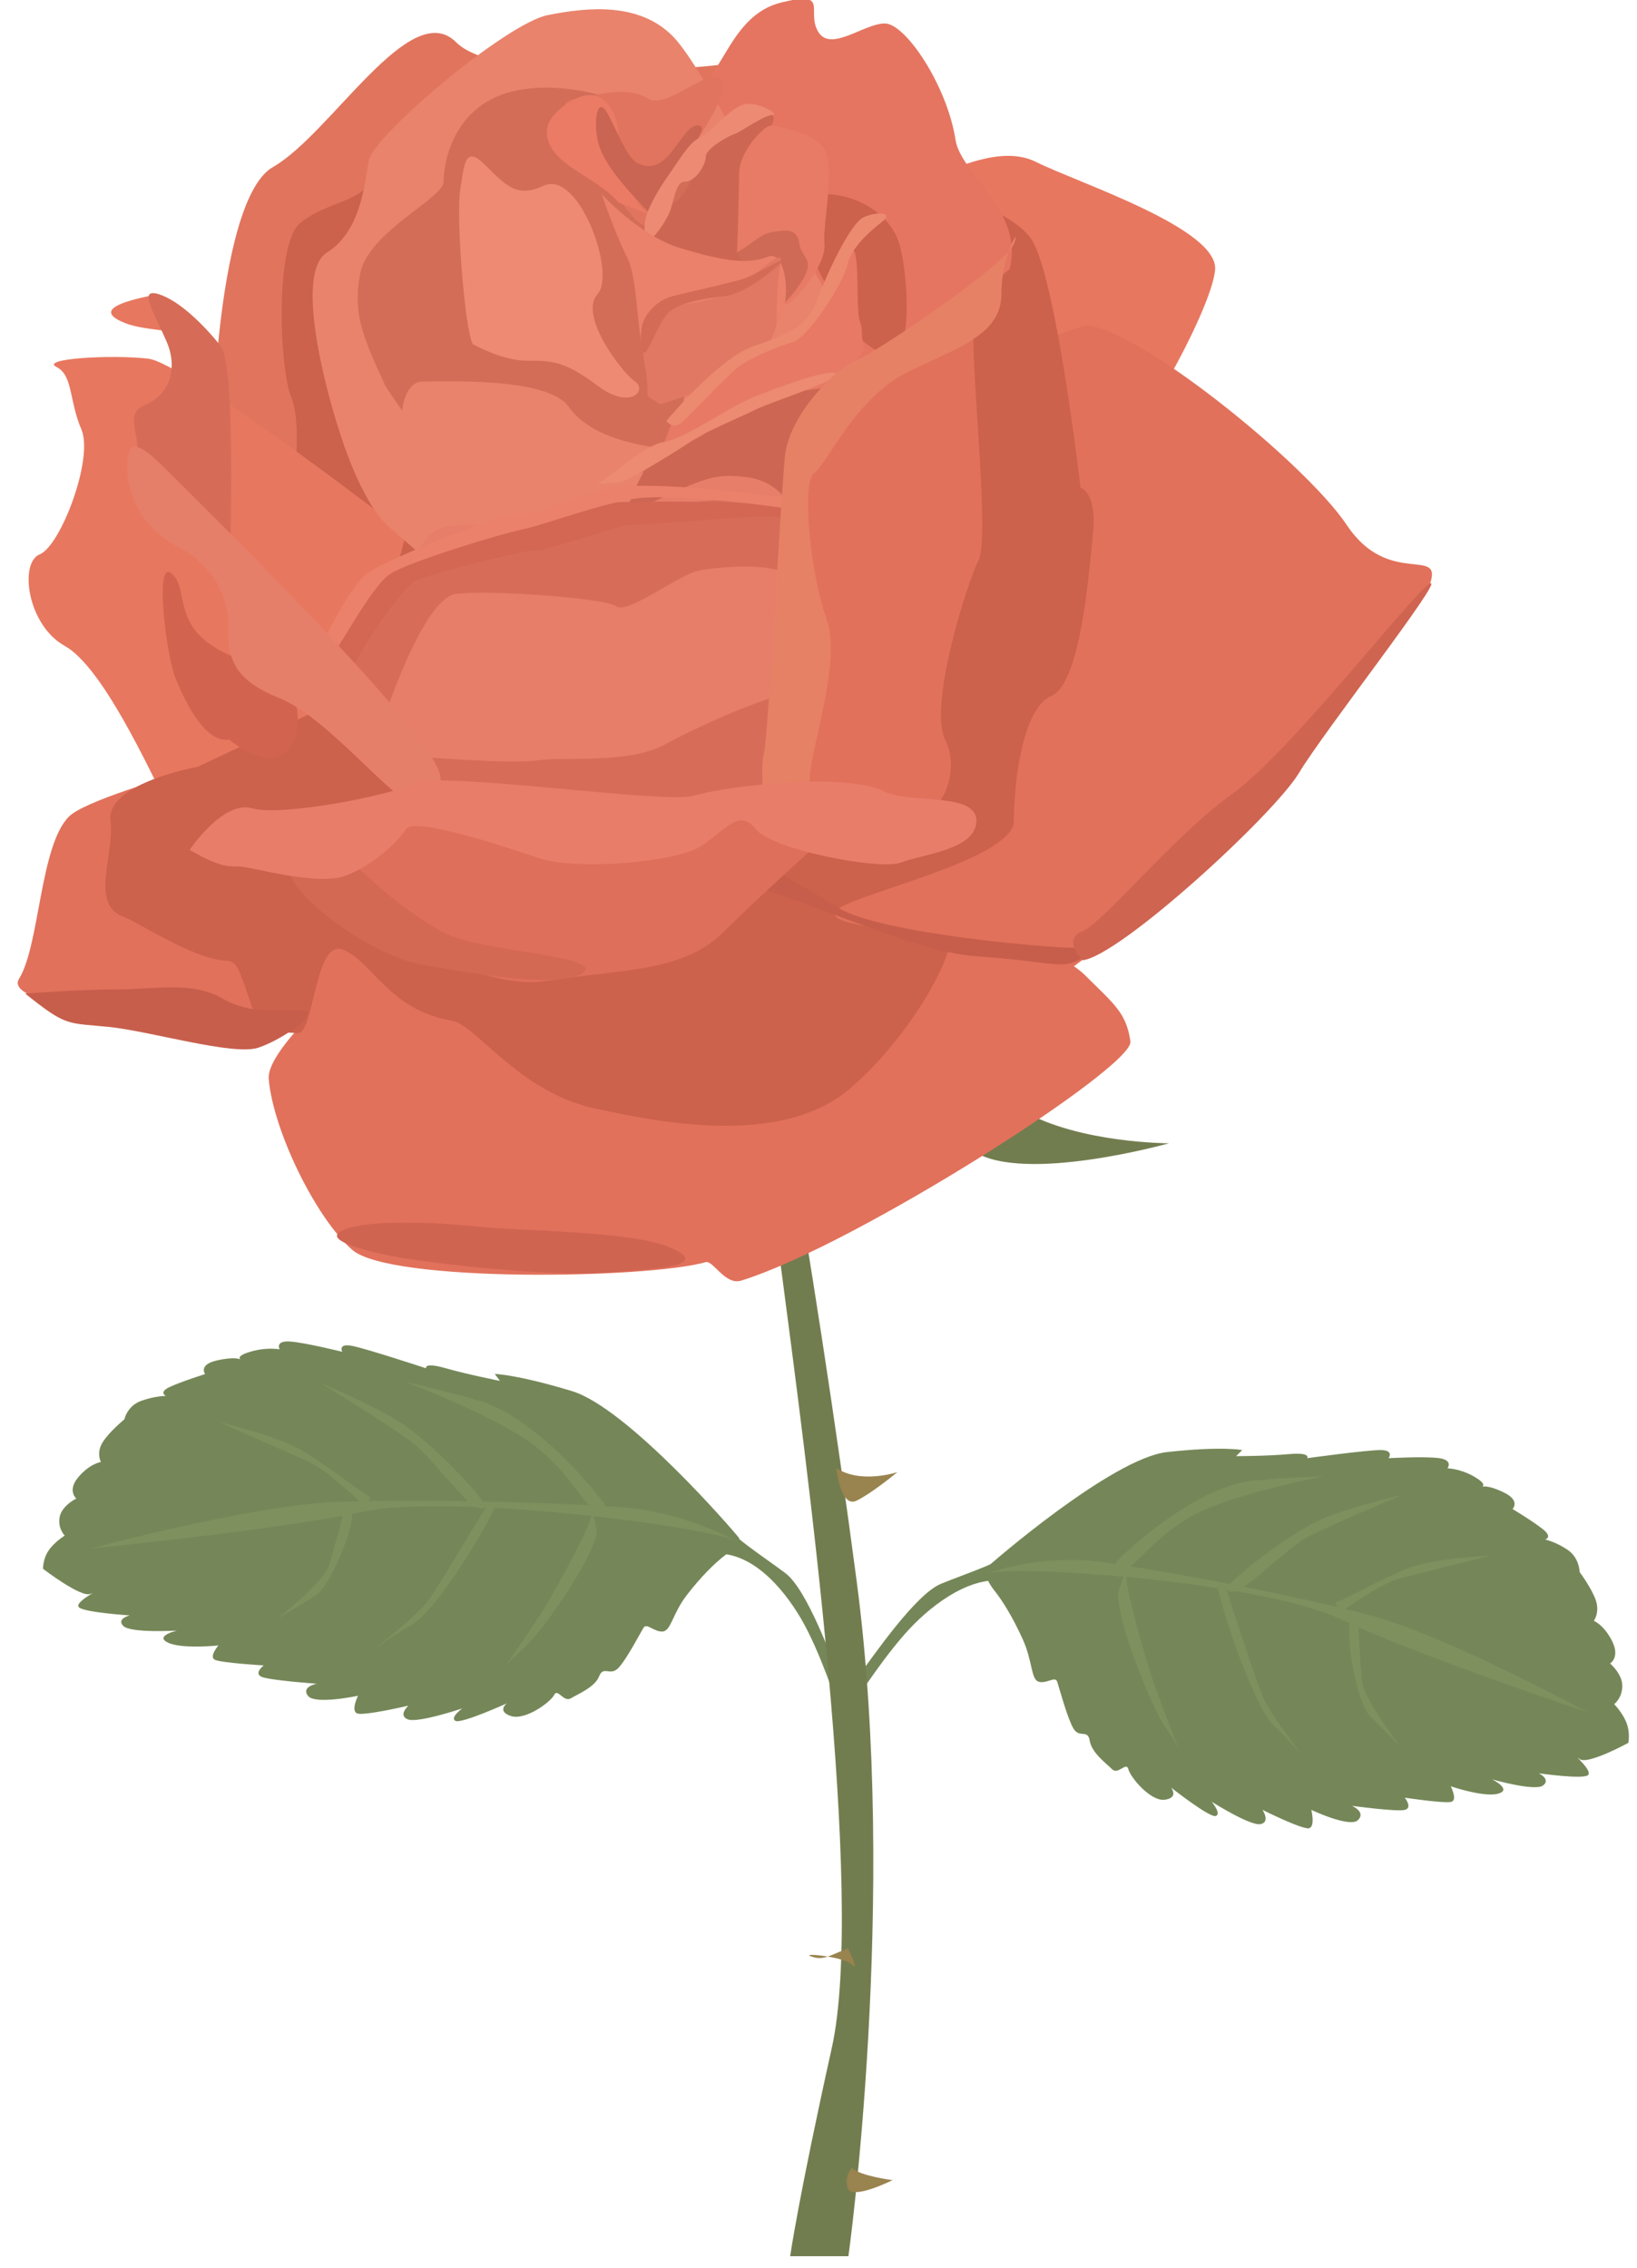 <?xml version="1.0" encoding="UTF-8" standalone="no"?>
<!DOCTYPE svg PUBLIC "-//W3C//DTD SVG 1.1//EN" "http://www.w3.org/Graphics/SVG/1.1/DTD/svg11.dtd">
<svg width="100%" height="100%" viewBox="0 0 431 597" version="1.1" xmlns="http://www.w3.org/2000/svg" xmlns:xlink="http://www.w3.org/1999/xlink" xml:space="preserve" xmlns:serif="http://www.serif.com/" style="fill-rule:evenodd;clip-rule:evenodd;stroke-linejoin:round;stroke-miterlimit:2;">
    <g id="Layer-1" serif:id="Layer 1" transform="matrix(4.167,0,0,4.167,-1075,-1345)">
        <g transform="matrix(1,0,0,-1,0,57.359)">
            <path d="M302.958,-363.577C305.36,-363.331 307.39,-365.615 308.6,-367.685C309.81,-369.754 310.935,-373.263 310.935,-373.263L311.091,-371.551C310.558,-370.243 308.979,-365.827 307.604,-364.795C306.03,-363.612 304.087,-362.413 303.482,-361.378L302.958,-363.577Z" style="fill:rgb(117,135,88);fill-rule:nonzero;"/>
        </g>
        <g transform="matrix(1,0,0,-1,0,47.14)">
            <path d="M304.691,-372.811C304.364,-372.374 297.628,-364.576 294.12,-363.513C290.612,-362.45 289.24,-362.429 289.24,-362.429L289.568,-362.867C289.568,-362.867 287.58,-362.476 286.146,-362.069C284.711,-361.662 284.907,-362.074 284.907,-362.074C284.907,-362.074 281.157,-360.839 280.229,-360.656C279.302,-360.474 279.606,-361.031 279.606,-361.031C279.606,-361.031 277.244,-360.442 276.293,-360.38C275.342,-360.317 275.646,-360.875 275.646,-360.875C275.646,-360.875 274.851,-360.718 273.83,-361.016C272.809,-361.313 273.183,-361.511 273.183,-361.511C273.183,-361.511 272.809,-361.313 271.655,-361.583C270.501,-361.854 270.938,-362.438 270.938,-362.438C270.938,-362.438 269.473,-362.897 268.717,-363.246C267.961,-363.595 268.467,-363.819 268.467,-363.819C268.467,-363.819 267.781,-363.809 266.893,-364.132C266.004,-364.455 265.841,-365.294 265.841,-365.294C265.841,-365.294 264.859,-366.097 264.454,-366.764C264.048,-367.431 264.353,-367.989 264.353,-367.989C264.353,-367.989 263.643,-368.098 262.926,-368.953C262.209,-369.808 262.801,-370.298 262.801,-370.298C262.801,-370.298 261.89,-370.741 261.75,-371.46C261.609,-372.179 262.069,-372.643 262.069,-372.643C262.069,-372.643 261.445,-373.018 261.063,-373.565C260.682,-374.113 260.697,-374.738 260.697,-374.738C260.697,-374.738 263.091,-376.578 263.691,-376.323C264.291,-376.067 262.623,-376.859 262.974,-377.177C263.325,-377.495 266.178,-377.683 266.178,-377.683C266.178,-377.683 265.313,-377.886 265.772,-378.35C266.232,-378.814 269.155,-378.642 269.155,-378.642C269.155,-378.642 267.713,-378.981 268.594,-379.403C269.475,-379.825 271.779,-379.581 271.779,-379.581C271.779,-379.581 271.174,-380.284 271.548,-380.482C271.923,-380.68 274.643,-380.842 274.643,-380.842C274.643,-380.842 273.996,-381.337 274.503,-381.561C275.01,-381.785 277.995,-381.999 277.995,-381.999C277.995,-381.999 276.997,-382.176 277.434,-382.76C277.871,-383.343 280.599,-382.76 280.599,-382.76C280.599,-382.76 280.146,-383.667 280.521,-383.865C280.895,-384.063 283.779,-383.385 283.779,-383.385C283.779,-383.385 283.109,-384 283.748,-384.25C284.387,-384.501 287.186,-383.558 287.186,-383.558C287.186,-383.558 286.382,-384.146 286.757,-384.345C287.131,-384.542 290,-383.24 290,-383.24C290,-383.24 289.353,-383.735 290.256,-384.037C291.161,-384.339 292.767,-383.162 292.992,-382.708C293.218,-382.255 293.585,-383.198 294.053,-382.917C294.52,-382.635 295.564,-382.218 295.837,-381.525C296.11,-380.832 296.523,-381.536 297.038,-381.015C297.552,-380.493 298.433,-378.799 298.635,-378.466C298.838,-378.132 299.274,-378.716 299.828,-378.701C300.381,-378.685 300.459,-377.58 301.379,-376.392C302.298,-375.203 303.148,-374.375 303.795,-373.879C304.442,-373.384 304.691,-372.811 304.691,-372.811Z" style="fill:rgb(117,135,88);fill-rule:nonzero;"/>
        </g>
        <g transform="matrix(1,0,0,-1,0,36.633)">
            <path d="M296.171,-381.145C294.643,-379.101 291.229,-375.442 288.095,-374.577C284.961,-373.712 283.636,-373.451 283.636,-373.451C283.636,-373.451 289.015,-375.505 291.432,-377.225C293.848,-378.945 294.799,-381.124 295.548,-381.52C296.296,-381.916 296.171,-381.145 296.171,-381.145Z" style="fill:rgb(126,144,94);fill-rule:nonzero;"/>
        </g>
        <g transform="matrix(1,0,0,-1,0,45.701)">
            <path d="M304.49,-374.435C302.641,-373.474 286.396,-371.398 280.94,-372.566C275.484,-373.733 263.698,-374.9 263.698,-374.9C263.698,-374.9 273.862,-372.169 279.132,-371.961C284.401,-371.753 293.162,-371.982 297.231,-372.285C301.3,-372.587 304.49,-374.435 304.49,-374.435Z" style="fill:rgb(126,144,94);fill-rule:nonzero;"/>
        </g>
        <g transform="matrix(1,0,0,-1,0,54.219)">
            <path d="M295.688,-365.331C295.517,-366.916 292.259,-371.627 291.098,-372.643C289.937,-373.659 289.71,-374.113 289.71,-374.113C289.71,-374.113 291.238,-371.924 292.228,-370.376C293.217,-368.828 295.182,-365.107 295.321,-364.388C295.462,-363.668 295.688,-365.331 295.688,-365.331Z" style="fill:rgb(126,144,94);fill-rule:nonzero;"/>
        </g>
        <g transform="matrix(1,0,0,-1,0,53.378)">
            <path d="M289.265,-364.535C289.148,-365.134 285.633,-371.164 283.942,-372.076C282.25,-372.988 280.599,-374.405 280.599,-374.405C280.599,-374.405 284.324,-371.529 285.088,-370.434C285.851,-369.34 288.509,-364.884 288.711,-364.55C288.914,-364.216 289.265,-364.535 289.265,-364.535Z" style="fill:rgb(126,144,94);fill-rule:nonzero;"/>
        </g>
        <g transform="matrix(1,0,0,-1,0,36.409)">
            <path d="M288.711,-381.52C287.862,-380.232 284.774,-377.011 282.662,-375.849C280.549,-374.687 278.258,-373.738 278.258,-373.738C278.258,-373.738 283.293,-376.844 284.237,-377.652C285.18,-378.46 287.277,-381.113 287.893,-381.483C288.509,-381.853 288.711,-381.52 288.711,-381.52Z" style="fill:rgb(126,144,94);fill-rule:nonzero;"/>
        </g>
        <g transform="matrix(1,0,0,-1,0,38.675)">
            <path d="M281.392,-378.685C280.16,-377.945 278.748,-376.719 277.019,-375.709C275.413,-374.771 271.858,-373.947 271.858,-373.947C271.858,-373.947 276.419,-375.964 277.432,-376.413C278.445,-376.861 280.2,-378.45 280.659,-378.914C281.119,-379.378 281.392,-378.685 281.392,-378.685Z" style="fill:rgb(126,144,94);fill-rule:nonzero;"/>
        </g>
        <g transform="matrix(1,0,0,-1,0,51.31)">
            <path d="M280.231,-367.067C280.355,-367.838 278.922,-371.664 277.831,-372.32C276.739,-372.977 275.492,-373.728 275.492,-373.728C275.492,-373.728 278.415,-371.439 278.758,-370.387C279.101,-369.334 279.701,-366.963 279.701,-366.963L280.231,-367.067Z" style="fill:rgb(126,144,94);fill-rule:nonzero;"/>
        </g>
        <g transform="matrix(1,0,0,-1,0,58.739)">
            <path d="M322.236,-364.088C319.976,-363.24 317.433,-364.935 315.738,-366.63C314.042,-368.326 312.064,-371.434 312.064,-371.434L312.347,-369.738C313.195,-368.608 315.842,-364.737 317.433,-364.088C319.256,-363.343 321.439,-362.675 322.288,-361.827L322.236,-364.088Z" style="fill:rgb(117,135,88);fill-rule:nonzero;"/>
        </g>
        <g transform="matrix(1,0,0,-1,0,-3.547)">
            <path d="M314.89,-394.949C317.646,-394.902 319,-394.436 322.596,-396.49C326.191,-398.545 331.842,-398.545 331.842,-398.545C331.842,-398.545 322.696,-401.111 319.513,-399.059C316.331,-397.006 311.294,-398.032 311.294,-398.032L314.89,-394.949Z" style="fill:rgb(114,125,79);fill-rule:nonzero;"/>
        </g>
        <g transform="matrix(1,0,0,-1,0,44.446)">
            <path d="M300.539,-332.482C303.169,-336.69 305.799,-346.686 307.377,-358.785C308.891,-370.382 312.664,-398.123 310.534,-407.707C308.43,-417.176 307.904,-420.858 307.904,-420.858L311.586,-420.858C311.586,-420.858 314.742,-398.238 312.112,-378.249C309.482,-358.258 305.273,-334.061 303.695,-330.378C302.117,-326.696 300.539,-332.482 300.539,-332.482Z" style="fill:rgb(114,125,79);fill-rule:nonzero;"/>
        </g>
        <g transform="matrix(0.222,-0.975,0.975,0.222,690.419,759.016)">
            <path d="M329.766,-461.183C331.493,-458.339 334.619,-455.274 333.921,-452.418C333.223,-449.561 332.389,-440.199 329.766,-439.871C327.143,-439.543 317.313,-442.429 315.563,-444.189C313.814,-445.948 329.766,-461.183 329.766,-461.183Z" style="fill:rgb(232,119,95);fill-rule:nonzero;"/>
        </g>
        <g transform="matrix(1,0,0,-1,0,-86.412)">
            <path d="M278.903,-465.771C275.747,-463.667 272.064,-448.412 271.539,-443.415C271.013,-438.417 271.539,-421.847 275.221,-419.742C278.903,-417.638 283.901,-408.959 286.794,-411.852C289.687,-414.745 304.416,-413.43 305.731,-412.904C307.047,-412.377 308.099,-411.589 307.836,-413.167C307.573,-414.745 307.047,-415.271 308.099,-415.534C309.151,-415.797 315.99,-421.058 318.883,-421.847C321.776,-422.635 319.935,-437.102 320.724,-438.943C321.513,-440.784 321.25,-452.62 319.409,-457.092C317.567,-461.563 315.99,-466.034 313.885,-467.612C311.781,-469.19 290.476,-469.454 287.846,-468.928C285.216,-468.401 278.903,-465.771 278.903,-465.771Z" style="fill:rgb(225,116,93);fill-rule:nonzero;"/>
        </g>
        <g transform="matrix(1,0,0,-1,0,-92.988)">
            <path d="M275.615,-452.489C276.405,-449.069 277.194,-442.757 276.405,-440.916C275.615,-439.075 275.353,-431.184 276.931,-429.869C278.509,-428.554 280.613,-428.554 281.402,-427.238C282.191,-425.923 291.923,-442.494 291.923,-442.494L281.402,-459.064L275.615,-452.489Z" style="fill:rgb(204,97,76);fill-rule:nonzero;"/>
        </g>
        <g transform="matrix(1,0,0,-1,0,-106.139)">
            <path d="M267.988,-447.491C266.673,-447.754 264.042,-448.28 265.357,-449.069C266.673,-449.858 268.514,-449.595 269.303,-450.121C270.092,-450.647 267.988,-447.491 267.988,-447.491Z" style="fill:rgb(232,119,95);fill-rule:nonzero;"/>
        </g>
        <g transform="matrix(1,0,0,-1,0,-12.075)">
            <path d="M309.94,-388.015C312.044,-388.541 324.669,-394.59 326.511,-396.431C328.352,-398.272 329.141,-398.799 329.404,-400.64C329.634,-402.255 312.008,-413.524 304.807,-415.749C303.799,-416.06 303.027,-414.451 302.575,-414.58C298.893,-415.632 282.585,-415.895 280.218,-413.791C277.851,-411.687 275.221,-406.163 274.958,-403.007C274.695,-399.851 289.424,-389.067 289.424,-389.067L309.94,-388.015Z" style="fill:rgb(225,113,91);fill-rule:nonzero;"/>
        </g>
        <g transform="matrix(1,0,0,-1,0,-35.386)">
            <path d="M277.588,-423.425C273.643,-423.425 257.861,-422.11 259.176,-420.005C260.492,-417.901 260.492,-411.589 262.333,-409.748C264.174,-407.906 281.007,-403.961 281.007,-403.961L297.315,-413.43L277.588,-423.425Z" style="fill:rgb(225,113,91);fill-rule:nonzero;"/>
        </g>
        <g transform="matrix(1,0,0,-1,0,-63.529)">
            <path d="M326.511,-406.854C329.667,-406.854 340.451,-415.534 343.081,-419.479C345.711,-423.425 349.13,-420.794 348.341,-423.162C347.552,-425.529 327.3,-448.675 323.091,-448.675C318.883,-448.675 306.784,-435.787 306.784,-435.787L317.567,-410.011L326.511,-406.854Z" style="fill:rgb(225,113,91);fill-rule:nonzero;"/>
        </g>
        <g transform="matrix(1,0,0,-1,0,-70.368)">
            <path d="M278.903,-444.73C277.325,-444.73 269.96,-446.834 268.646,-444.204C267.33,-441.574 264.437,-435.261 262.07,-433.946C259.703,-432.631 259.176,-428.686 260.492,-428.16C261.807,-427.633 263.911,-422.11 263.122,-420.269C262.333,-418.428 262.596,-416.85 261.544,-416.323C260.492,-415.797 264.963,-415.534 267.33,-415.797C269.697,-416.061 283.638,-426.844 283.638,-426.844L278.903,-444.73Z" style="fill:rgb(232,119,95);fill-rule:nonzero;"/>
        </g>
        <g transform="matrix(1,0,0,-1,0,-62.477)">
            <path d="M270.487,-433.683C269.171,-433.946 264.7,-434.998 264.963,-437.102C265.226,-439.206 263.648,-442.362 265.752,-443.151C266.826,-443.554 270.185,-445.855 272.326,-445.952C272.974,-445.981 273.059,-446.405 273.922,-448.908C274.432,-450.384 276.446,-450.516 276.799,-450.516C277.851,-450.516 277.851,-444.466 279.692,-445.255C281.534,-446.044 282.585,-449.069 286.531,-449.727C288.044,-449.979 290.739,-454.198 295.474,-455.251C300.208,-456.303 307.573,-457.618 311.781,-453.935C315.99,-450.253 318.62,-444.73 317.831,-444.466C316.574,-444.048 309.18,-443.834 310.992,-442.626C312.57,-441.573 322.039,-439.469 322.039,-437.102C322.039,-434.735 322.565,-430 324.406,-429.211C326.248,-428.422 326.773,-421.584 327.036,-418.953C327.3,-416.323 326.248,-416.06 326.248,-416.06C326.248,-416.06 324.669,-402.383 323.091,-400.279C321.513,-398.174 315.99,-396.859 315.99,-396.859L288.898,-425.003L270.487,-433.683Z" style="fill:rgb(204,97,76);fill-rule:nonzero;"/>
        </g>
        <g transform="matrix(1,0,0,-1,0,-31.177)">
            <path d="M306.126,-410.142C308.493,-410.668 315.858,-414.087 319.541,-414.35C323.223,-414.613 324.012,-414.876 325.064,-414.876C326.116,-414.876 327.694,-413.824 325.853,-413.824C324.012,-413.824 313.623,-412.904 310.992,-411.326C308.362,-409.748 305.863,-408.301 305.863,-408.301L306.126,-410.142Z" style="fill:rgb(199,94,75);fill-rule:nonzero;"/>
        </g>
        <g transform="matrix(1,0,0,-1,0,-92.199)">
            <path d="M321.776,-431.974C322.697,-428.291 318.689,-425.98 318.356,-423.82C317.831,-420.4 315.201,-416.455 313.885,-416.455C312.57,-416.455 310.466,-418.296 309.677,-416.981C308.888,-415.666 310.466,-414.351 307.31,-415.14C304.153,-415.929 303.627,-419.875 302.049,-420.4C300.471,-420.927 296.526,-428.291 296.789,-429.606C297.052,-430.921 298.367,-464.588 300.471,-464.851C302.575,-465.114 308.625,-469.849 308.888,-464.457C309.151,-459.065 307.047,-443.81 309.677,-441.705C312.307,-439.601 321.776,-431.974 321.776,-431.974Z" style="fill:rgb(229,117,96);fill-rule:nonzero;"/>
        </g>
        <g transform="matrix(1,0,0,-1,0,-111.399)">
            <path d="M311.913,-455.119C311.65,-453.804 309.545,-451.962 309.283,-449.858C309.02,-447.754 307.967,-446.439 310.072,-446.439C312.176,-446.439 314.28,-447.754 314.806,-449.595C315.332,-451.437 315.595,-455.908 314.543,-456.434C313.491,-456.96 311.913,-455.119 311.913,-455.119Z" style="fill:rgb(204,97,76);fill-rule:nonzero;"/>
        </g>
        <g transform="matrix(1,0,0,-1,0,-105.876)">
            <path d="M279.429,-455.908C278.64,-453.541 276.536,-445.913 278.64,-444.598C280.745,-443.283 281.007,-440.39 281.271,-438.812C281.534,-437.233 289.95,-430.132 292.581,-429.606C295.211,-429.08 298.367,-428.817 300.471,-430.921C302.575,-433.025 307.704,-443.678 309.02,-445.256C310.334,-446.834 312.044,-451.174 312.044,-453.015C312.044,-454.856 296,-469.059 292.581,-468.533C289.161,-468.007 284.427,-463.536 282.585,-461.958C280.744,-460.379 279.429,-455.908 279.429,-455.908Z" style="fill:rgb(233,131,108);fill-rule:nonzero;"/>
        </g>
        <g transform="matrix(1,0,0,-1,0,-110.61)">
            <path d="M282.323,-457.749C281.007,-454.856 280.218,-453.278 280.744,-450.647C281.271,-448.018 286.005,-445.913 286.005,-444.861C286.005,-443.809 286.531,-439.864 290.739,-439.075C294.948,-438.286 299.945,-440.653 301.26,-442.231C302.575,-443.809 301.786,-462.484 299.682,-463.01C297.578,-463.536 288.635,-464.325 286.531,-462.747C284.427,-461.168 282.323,-457.749 282.323,-457.749Z" style="fill:rgb(211,109,88);fill-rule:nonzero;"/>
        </g>
        <g transform="matrix(1,0,0,-1,0,-91.147)">
            <path d="M266.673,-442.362C266.673,-441.047 265.884,-439.995 267.199,-439.469C268.514,-438.943 269.303,-437.365 268.514,-435.523C267.725,-433.683 266.673,-432.104 267.988,-432.499C269.303,-432.894 270.881,-434.472 271.933,-435.787C272.985,-437.102 272.459,-451.042 272.459,-451.042C272.459,-451.042 267.725,-446.57 267.462,-445.519C267.199,-444.466 266.673,-442.362 266.673,-442.362Z" style="fill:rgb(214,108,87);fill-rule:nonzero;"/>
        </g>
        <g transform="matrix(1,0,0,-1,0,-90.621)">
            <path d="M283.638,-442.494C283.112,-440.916 283.112,-437.497 284.69,-437.497C286.268,-437.497 292.581,-437.233 293.896,-439.075C295.211,-440.916 297.841,-441.442 299.682,-441.705C301.523,-441.968 297.578,-443.809 295.474,-444.335C293.37,-444.861 289.95,-444.335 287.846,-444.335C285.742,-444.335 283.638,-445.387 283.638,-445.387L283.638,-442.494Z" style="fill:rgb(233,131,108);fill-rule:nonzero;"/>
        </g>
        <g transform="matrix(1,0,0,-1,0,-111.4)">
            <path d="M287.846,-455.909C287.32,-454.856 286.794,-447.755 287.057,-446.177C287.32,-444.599 287.32,-443.283 288.635,-444.599C289.95,-445.914 290.651,-446.698 292.317,-445.914C294.553,-444.861 296.92,-451.437 295.737,-452.752C294.505,-454.121 297.315,-457.75 298.104,-458.276C298.893,-458.802 297.841,-460.117 295.737,-458.539C293.633,-456.96 292.844,-456.96 291.266,-456.96C289.687,-456.96 287.846,-455.909 287.846,-455.909Z" style="fill:rgb(238,138,116);fill-rule:nonzero;"/>
        </g>
        <g transform="matrix(1,0,0,-1,0,-127.707)">
            <path d="M294.422,-459.064C294.159,-457.75 292.844,-456.96 294.422,-456.697C296,-456.435 297.578,-455.908 298.893,-456.697C300.208,-457.486 303.102,-454.33 303.627,-455.645C304.153,-456.96 299.682,-462.484 299.419,-463.273C299.156,-464.062 299.156,-465.377 298.104,-464.325C297.052,-463.273 294.422,-459.064 294.422,-459.064Z" style="fill:rgb(225,116,94);fill-rule:nonzero;"/>
        </g>
        <g transform="matrix(1,0,0,-1,0,-126.918)">
            <path d="M297.052,-462.484C296,-461.168 293.633,-460.379 292.843,-459.064C292.055,-457.75 292.844,-456.697 294.422,-455.908C296,-455.119 297.052,-456.697 297.052,-458.275C297.052,-459.854 297.841,-462.747 299.156,-463.273C300.471,-463.799 297.052,-462.484 297.052,-462.484Z" style="fill:rgb(235,123,101);fill-rule:nonzero;"/>
        </g>
        <g transform="matrix(1,0,0,-1,0,-126.655)">
            <path d="M299.156,-463.01C297.315,-461.168 296,-459.59 295.737,-458.275C295.474,-456.96 295.737,-455.645 296.263,-456.434C296.789,-457.223 297.501,-459.331 298.235,-459.722C300.208,-460.774 300.997,-457.355 302.049,-457.355C303.102,-457.355 300.866,-459.459 300.603,-460.774C300.34,-462.089 299.156,-463.01 299.156,-463.01Z" style="fill:rgb(201,101,82);fill-rule:nonzero;"/>
        </g>
        <g transform="matrix(1,0,0,-1,0,-122.315)">
            <path d="M298.762,-460.906C298.762,-459.722 299.551,-458.538 300.603,-457.881C301.655,-457.223 303.102,-453.146 303.891,-452.883C304.68,-452.621 306.389,-451.963 306.784,-452.357C307.178,-452.752 305.863,-454.461 305.337,-455.119C304.811,-455.776 304.942,-458.144 305.469,-459.064C305.995,-459.985 305.731,-461.3 304.811,-461.695C303.891,-462.089 303.496,-462.352 301.918,-462.089C300.34,-461.826 298.762,-460.906 298.762,-460.906Z" style="fill:rgb(205,102,82);fill-rule:nonzero;"/>
        </g>
        <g transform="matrix(1,0,0,-1,0,-124.682)">
            <path d="M298.762,-462.878C299.288,-462.484 299.813,-461.826 300.208,-461.037C300.603,-460.248 300.603,-458.933 301.26,-458.933C301.918,-458.933 302.575,-457.881 302.575,-457.355C302.575,-456.829 304.022,-456.04 304.416,-455.908C304.811,-455.776 306.258,-454.725 306.784,-454.725C307.31,-454.725 305.863,-453.804 304.942,-454.067C304.022,-454.33 302.838,-455.908 302.181,-456.171C301.523,-456.434 300.866,-457.618 300.208,-458.539C299.551,-459.459 298.893,-460.643 298.762,-461.3C298.63,-461.958 298.762,-462.878 298.762,-462.878Z" style="fill:rgb(236,138,116);fill-rule:nonzero;"/>
        </g>
        <g transform="matrix(1,0,0,-1,0,-119.027)">
            <path d="M306.652,-449.727C306.126,-449.859 304.68,-451.437 304.68,-452.752C304.68,-454.067 304.548,-457.75 304.548,-457.75C304.548,-457.75 306.126,-459.064 307.047,-458.67C307.967,-458.275 307.178,-461.3 307.704,-461.037C308.23,-460.774 310.203,-458.539 310.072,-457.223C309.94,-455.908 310.86,-452.094 309.94,-451.042C309.02,-449.99 306.652,-449.727 306.652,-449.727Z" style="fill:rgb(232,123,102);fill-rule:nonzero;"/>
        </g>
        <g transform="matrix(1,0,0,-1,0,-112.057)">
            <path d="M304.548,-450.779C305.863,-449.99 305.995,-449.596 306.915,-449.464C307.836,-449.333 308.362,-449.333 308.493,-450.253C308.625,-451.174 309.545,-451.174 308.625,-452.621C307.704,-454.067 306.652,-454.725 306.652,-454.725L304.548,-450.779Z" style="fill:rgb(207,106,86);fill-rule:nonzero;"/>
        </g>
        <g transform="matrix(1,0,0,-1,0,-110.873)">
            <path d="M298.893,-456.96C298.104,-454.593 298.367,-451.436 297.578,-449.858C296.789,-448.28 296,-445.913 296,-445.913C296,-445.913 298.367,-448.543 300.997,-449.332C303.627,-450.121 305.206,-450.384 306.521,-449.858C307.836,-449.332 308.23,-453.935 306.389,-454.724C304.548,-455.513 298.893,-456.96 298.893,-456.96Z" style="fill:rgb(235,129,107);fill-rule:nonzero;"/>
        </g>
        <g transform="matrix(1,0,0,-1,0,-105.482)">
            <path d="M298.893,-453.278C298.893,-451.569 298.63,-451.306 298.63,-450.517C298.63,-449.728 299.288,-447.755 300.208,-447.624C301.129,-447.492 303.364,-447.229 304.416,-446.571C305.469,-445.914 307.573,-443.678 307.31,-444.862C307.047,-446.045 307.047,-448.149 307.047,-448.675C307.047,-449.202 305.731,-451.832 305.337,-451.963C304.942,-452.095 299.682,-453.804 299.682,-453.804L298.893,-453.278Z" style="fill:rgb(225,120,99);fill-rule:nonzero;"/>
        </g>
        <g transform="matrix(1,0,0,-1,0,-107.98)">
            <path d="M298.499,-451.7C298.499,-450.779 299.419,-449.727 300.471,-449.464C301.523,-449.201 303.891,-448.675 304.811,-448.412C305.731,-448.149 307.967,-446.702 307.31,-447.36C306.652,-448.017 304.942,-449.333 303.759,-449.464C302.575,-449.595 300.866,-449.858 300.208,-450.516C299.551,-451.173 298.893,-453.278 298.63,-453.015C298.367,-452.751 298.499,-451.7 298.499,-451.7Z" style="fill:rgb(212,107,87);fill-rule:nonzero;"/>
        </g>
        <g transform="matrix(1,0,0,-1,0,-102.983)">
            <path d="M299.945,-453.672C300.34,-452.883 300.208,-452.489 301.26,-451.437C302.313,-450.385 305.206,-447.754 306.521,-447.36C307.836,-446.965 309.545,-445.519 309.94,-444.73C310.334,-443.941 311.518,-441.047 311.913,-441.574C312.307,-442.1 312.044,-445.256 312.307,-446.045C312.57,-446.834 312.307,-446.703 312.57,-447.623C312.833,-448.543 307.441,-452.357 306.389,-452.752C305.337,-453.146 303.102,-453.936 302.181,-453.936C301.26,-453.936 299.945,-453.672 299.945,-453.672Z" style="fill:rgb(232,121,100);fill-rule:nonzero;"/>
        </g>
        <g transform="matrix(1,0,0,-1,0,-106.008)">
            <path d="M300.077,-455.382C300.734,-454.593 303.627,-451.306 305.6,-450.648C307.573,-449.99 309.02,-449.333 309.545,-447.886C310.072,-446.439 311.65,-442.889 312.57,-442.494C313.491,-442.1 314.412,-442.231 313.754,-442.757C313.096,-443.283 311.781,-444.335 311.518,-445.519C311.255,-446.703 309.02,-450.122 308.099,-450.385C307.178,-450.648 305.6,-451.306 304.811,-451.832C304.022,-452.357 301.523,-455.119 300.997,-455.514C300.471,-455.908 300.077,-455.382 300.077,-455.382Z" style="fill:rgb(236,138,112);fill-rule:nonzero;"/>
        </g>
        <g transform="matrix(1,0,0,-1,0,-80.626)">
            <path d="M299.813,-431.447C301.918,-431.973 303.364,-429.869 304.68,-429.211C305.731,-428.685 306.521,-428.291 309.151,-428.027C311.001,-427.842 314.806,-426.712 313.228,-428.816C311.65,-430.921 299.288,-445.913 299.288,-445.913C299.288,-445.913 297.973,-440.39 297.446,-437.759C296.92,-435.129 299.813,-431.447 299.813,-431.447Z" style="fill:rgb(205,102,82);fill-rule:nonzero;"/>
        </g>
        <g transform="matrix(1,0,0,-1,0,-92.593)">
            <path d="M295.737,-445.913C296.789,-445.387 298.499,-443.546 299.945,-443.283C301.392,-443.02 304.022,-441.047 305.731,-440.39C307.441,-439.732 310.203,-438.68 310.86,-438.943C311.518,-439.206 306.652,-440.784 305.863,-441.179C305.074,-441.573 302.313,-442.757 301.786,-443.151C301.26,-443.546 297.841,-445.65 297.315,-445.782C296.789,-445.913 295.737,-445.913 295.737,-445.913Z" style="fill:rgb(236,138,114);fill-rule:nonzero;"/>
        </g>
        <g transform="matrix(1,0,0,-1,0,-63.267)">
            <path d="M281.534,-431.185C282.06,-429.08 283.375,-419.875 286.005,-419.348C288.635,-418.822 291.002,-419.875 292.844,-419.875C294.685,-419.875 294.685,-419.875 298.63,-418.033C302.575,-416.192 303.102,-415.929 305.206,-416.192C307.31,-416.455 308.099,-418.296 308.099,-418.296C308.099,-418.296 308.888,-439.338 307.047,-438.286C305.206,-437.234 293.37,-438.023 292.317,-437.76C291.266,-437.497 286.531,-437.234 285.479,-436.708C284.427,-436.182 281.534,-431.185 281.534,-431.185Z" style="fill:rgb(231,126,105);fill-rule:nonzero;"/>
        </g>
        <g transform="matrix(1,0,0,-1,0,-69.579)">
            <path d="M279.298,-433.42C279.692,-434.341 282.191,-437.891 282.191,-437.891C282.191,-437.891 284.69,-430.132 286.794,-429.869C288.898,-429.606 296.263,-430.132 296.92,-430.658C297.578,-431.185 300.866,-428.686 302.049,-428.422C303.233,-428.159 305.6,-428.028 306.784,-428.291C307.967,-428.554 307.967,-428.159 307.967,-427.107C307.967,-426.055 307.047,-423.951 305.995,-423.82C304.942,-423.688 294.816,-424.608 294.29,-425.397C293.764,-426.187 289.687,-426.582 288.109,-426.582C286.531,-426.582 282.06,-428.291 281.007,-429.606C279.956,-430.921 279.298,-433.42 279.298,-433.42Z" style="fill:rgb(215,109,89);fill-rule:nonzero;"/>
        </g>
        <g transform="matrix(1,0,0,-1,0,-72.472)">
            <path d="M280.087,-437.759C280.745,-436.313 283.375,-432.236 284.427,-431.841C285.479,-431.447 291.002,-430 291.923,-430C292.844,-430 296.92,-428.422 297.841,-428.422C298.762,-428.422 305.863,-427.764 306.784,-427.896C307.704,-428.027 307.967,-428.027 307.967,-428.027L307.573,-427.106C307.573,-427.106 297.841,-426.712 295.211,-427.106C292.581,-427.501 290.871,-428.685 289.161,-428.553C287.452,-428.422 280.613,-432.104 279.956,-433.551C279.298,-434.998 278.903,-437.365 278.903,-437.365L280.087,-437.759Z" style="fill:rgb(211,103,84);fill-rule:nonzero;"/>
        </g>
        <g transform="matrix(1,0,0,-1,0,-74.313)">
            <path d="M278.509,-439.075C279.429,-438.154 281.402,-434.077 282.717,-433.288C283.997,-432.52 289.688,-430.789 291.002,-430.526C292.317,-430.263 296.131,-428.816 298.367,-428.554C300.603,-428.291 307.704,-429.08 308.099,-429.342C308.493,-429.605 308.625,-428.554 307.967,-428.554C307.31,-428.554 298.893,-427.238 296.131,-428.027C293.37,-428.816 291.528,-429.737 290.213,-429.737C288.898,-429.737 282.717,-432.367 281.402,-433.156C280.087,-433.945 278.509,-437.496 278.114,-438.154C277.72,-438.812 278.509,-439.075 278.509,-439.075Z" style="fill:rgb(235,129,107);fill-rule:nonzero;"/>
        </g>
        <g transform="matrix(1,0,0,-1,0,-50.378)">
            <path d="M286.663,-424.608C283.506,-423.03 281.139,-420.926 282.98,-420.926C284.821,-420.926 290.082,-421.452 291.923,-421.189C293.764,-420.926 297.709,-421.452 300.077,-420.137C302.444,-418.822 309.545,-415.666 309.283,-417.244C309.02,-418.822 307.178,-424.608 305.074,-425.397C302.97,-426.187 295.605,-426.712 294.29,-426.712C292.975,-426.712 286.663,-424.608 286.663,-424.608Z" style="fill:rgb(215,109,89);fill-rule:nonzero;"/>
        </g>
        <g transform="matrix(1,0,0,-1,0,-32.756)">
            <path d="M277.72,-411.194C279.035,-412.247 287.452,-418.296 292.449,-417.507C297.446,-416.718 301.129,-416.981 303.759,-414.351C306.389,-411.721 310.86,-407.775 310.86,-407.775C310.86,-407.775 303.759,-406.986 298.762,-406.986C293.764,-406.986 282.717,-406.46 281.139,-407.512C279.561,-408.564 277.72,-411.194 277.72,-411.194Z" style="fill:rgb(222,111,90);fill-rule:nonzero;"/>
        </g>
        <g transform="matrix(1,0,0,-1,0,-31.703)">
            <path d="M276.142,-409.353C276.667,-411.457 281.665,-414.876 284.558,-415.402C287.452,-415.928 293.501,-416.98 294.816,-415.928C296.131,-414.876 288.767,-414.613 286.399,-413.561C284.032,-412.509 281.139,-409.879 279.561,-408.301C277.982,-406.723 276.142,-409.353 276.142,-409.353Z" style="fill:rgb(211,104,83);fill-rule:nonzero;"/>
        </g>
        <g transform="matrix(1,0,0,-1,0,-74.314)">
            <path d="M319.541,-416.718C319.146,-419.217 320.592,-430.921 319.803,-432.5C319.014,-434.078 316.647,-441.705 317.699,-443.81C318.751,-445.914 317.436,-449.07 314.806,-449.333C312.176,-449.596 306.389,-448.281 306.784,-446.571C307.178,-444.861 307.836,-430.132 307.704,-428.028C307.573,-425.924 310.86,-421.979 312.965,-420.663C315.069,-419.348 319.541,-416.718 319.541,-416.718Z" style="fill:rgb(225,113,91);fill-rule:nonzero;"/>
        </g>
        <g transform="matrix(1,0,0,-1,0,-17.764)">
            <path d="M259.571,-403.304C262.201,-405.408 262.201,-405.145 264.832,-405.408C267.462,-405.671 272.722,-407.249 274.3,-406.723C275.878,-406.197 278.509,-404.356 276.931,-404.356C275.353,-404.356 273.774,-404.619 271.933,-403.567C270.092,-402.515 267.725,-403.041 265.357,-403.041C262.99,-403.041 259.571,-403.304 259.571,-403.304Z" style="fill:rgb(199,94,75);fill-rule:nonzero;"/>
        </g>
        <g transform="matrix(1,0,0,-1,0,-62.74)">
            <path d="M272.459,-432.236C270.881,-432.499 269.566,-429.605 269.04,-428.29C268.514,-426.975 267.725,-420.926 268.777,-421.715C269.829,-422.504 269.04,-424.345 270.881,-425.923C272.722,-427.501 275.747,-427.633 276.405,-429.079C277.062,-430.526 276.931,-432.762 275.615,-433.288C274.3,-433.814 272.459,-432.236 272.459,-432.236Z" style="fill:rgb(210,100,79);fill-rule:nonzero;"/>
        </g>
        <g transform="matrix(1,0,0,-1,0,-81.152)">
            <path d="M306.258,-454.593C307.836,-454.593 309.414,-455.119 309.151,-453.541C308.888,-451.963 311.255,-445.914 310.203,-443.02C309.151,-440.127 308.625,-434.34 309.414,-433.814C310.203,-433.288 312.044,-429.08 315.201,-427.501C318.356,-425.923 321.25,-425.134 321.25,-422.504C321.25,-419.874 322.565,-418.033 322.039,-419.348C321.513,-420.663 313.359,-426.187 312.044,-426.712C310.729,-427.239 307.836,-430.132 307.573,-432.762C307.31,-435.393 306.521,-450.385 306.258,-451.437C305.995,-452.489 306.258,-454.593 306.258,-454.593Z" style="fill:rgb(230,129,102);fill-rule:nonzero;"/>
        </g>
        <g transform="matrix(1,0,0,-1,0,-67.536)">
            <path d="M285.755,-439.157C284.8,-435.974 270.479,-421.971 268.887,-420.379C267.296,-418.788 266.023,-417.515 266.023,-419.743C266.023,-421.971 267.296,-423.88 269.206,-424.835C271.115,-425.79 272.388,-427.699 272.388,-429.609C272.388,-431.519 272.388,-433.11 275.571,-434.383C278.753,-435.656 282.572,-440.748 284.482,-441.385C286.392,-442.021 285.755,-439.157 285.755,-439.157Z" style="fill:rgb(230,127,106);fill-rule:nonzero;"/>
        </g>
        <g transform="matrix(1,0,0,-1,0,-41.698)">
            <path d="M269.96,-418.164C271.802,-419.216 272.328,-419.216 273.117,-419.216C273.906,-419.216 278.114,-420.531 279.956,-419.742C281.796,-418.953 283.112,-417.638 283.638,-416.849C284.164,-416.06 289.687,-417.901 292.055,-418.69C294.422,-419.479 300.734,-418.953 302.313,-417.901C303.891,-416.849 304.68,-415.534 305.731,-416.849C306.784,-418.164 313.623,-419.479 314.937,-418.953C316.252,-418.427 319.672,-418.164 319.672,-416.323C319.672,-414.482 315.463,-415.271 313.885,-414.482C311.441,-413.26 304.143,-414.072 301.786,-414.745C299.945,-415.271 285.742,-413.167 284.164,-413.956C282.585,-414.745 275.747,-416.06 273.906,-415.534C272.064,-415.008 269.96,-418.164 269.96,-418.164Z" style="fill:rgb(232,125,106);fill-rule:nonzero;"/>
        </g>
        <g transform="matrix(1,0,0,-1,0,11.169)">
            <path d="M283.375,-391.073C285.874,-391.467 292.449,-392.256 296.395,-391.993C300.34,-391.73 302.707,-391.467 300.34,-390.416C297.973,-389.363 290.608,-389.363 288.241,-389.1C285.874,-388.837 281.139,-388.574 279.561,-389.363C277.982,-390.152 283.375,-391.073 283.375,-391.073Z" style="fill:rgb(207,100,81);fill-rule:nonzero;"/>
        </g>
        <g transform="matrix(1,0,0,-1,0,-49.326)">
            <path d="M326.379,-432.762C328.746,-432.499 338.478,-423.557 340.056,-420.926C341.634,-418.296 349.262,-408.564 348.341,-408.958C347.421,-409.353 339.53,-419.611 335.848,-422.241C332.166,-424.872 327.694,-430.395 326.379,-430.921C325.064,-431.447 326.379,-432.762 326.379,-432.762Z" style="fill:rgb(207,100,81);fill-rule:nonzero;"/>
        </g>
        <g transform="matrix(1,0,0,-1,0,41.599)">
            <path d="M310.824,-373.916C312.365,-374.944 314.677,-374.173 314.677,-374.173C314.677,-374.173 313.136,-375.458 312.109,-375.971C311.081,-376.485 310.824,-373.916 310.824,-373.916Z" style="fill:rgb(153,131,78);fill-rule:nonzero;"/>
        </g>
        <g transform="matrix(1,0,0,-1,0,100.734)">
            <path d="M309.239,-345.635C309.653,-345.773 309.922,-345.759 310.279,-345.64C309.498,-345.509 308.81,-345.492 309.239,-345.635Z" style="fill:rgb(153,131,78);fill-rule:nonzero;"/>
        </g>
        <g transform="matrix(1,0,0,-1,0,101.252)">
            <path d="M311.551,-344.603C310.957,-344.841 310.586,-345.02 310.279,-345.122C310.9,-345.227 311.58,-345.403 311.808,-345.631C312.321,-346.145 311.551,-344.603 311.551,-344.603Z" style="fill:rgb(153,131,78);fill-rule:nonzero;"/>
        </g>
        <g transform="matrix(1,0,0,-1,0,129.507)">
            <path d="M311.808,-330.219C312.321,-330.733 314.376,-330.99 314.376,-330.99C314.376,-330.99 311.808,-332.274 311.551,-331.503C311.294,-330.733 311.808,-330.219 311.808,-330.219Z" style="fill:rgb(153,131,78);fill-rule:nonzero;"/>
        </g>
        <g transform="matrix(1,0,0,-1,0,60.512)">
            <path d="M320.155,-361.442C320.541,-361.057 328.247,-354.378 331.714,-353.993C335.182,-353.608 336.466,-353.865 336.466,-353.865L336.081,-354.25C336.081,-354.25 338.007,-354.25 339.42,-354.122C340.833,-353.993 340.576,-354.378 340.576,-354.378C340.576,-354.378 344.3,-353.865 345.199,-353.865C346.098,-353.865 345.713,-354.378 345.713,-354.378C345.713,-354.378 348.024,-354.25 348.923,-354.378C349.822,-354.507 349.437,-355.021 349.437,-355.021C349.437,-355.021 350.208,-355.021 351.106,-355.534C352.005,-356.048 351.62,-356.176 351.62,-356.176C351.62,-356.176 352.005,-356.048 353.033,-356.562C354.061,-357.075 353.547,-357.589 353.547,-357.589C353.547,-357.589 354.831,-358.359 355.473,-358.873C356.115,-359.387 355.602,-359.516 355.602,-359.516C355.602,-359.516 356.244,-359.644 357.014,-360.158C357.785,-360.671 357.785,-361.57 357.785,-361.57C357.785,-361.57 358.555,-362.598 358.813,-363.368C359.069,-364.139 358.684,-364.652 358.684,-364.652C358.684,-364.652 359.326,-364.909 359.84,-365.937C360.354,-366.964 359.711,-367.35 359.711,-367.35C359.711,-367.35 360.482,-367.992 360.482,-368.762C360.482,-369.533 359.968,-369.918 359.968,-369.918C359.968,-369.918 360.482,-370.432 360.739,-371.074C360.996,-371.716 360.867,-372.358 360.867,-372.358C360.867,-372.358 358.299,-373.771 357.785,-373.386C357.271,-373 358.684,-374.156 358.298,-374.413C357.913,-374.67 355.216,-374.285 355.216,-374.285C355.216,-374.285 355.987,-374.67 355.473,-375.055C354.959,-375.44 352.263,-374.67 352.263,-374.67C352.263,-374.67 353.547,-375.312 352.647,-375.569C351.749,-375.826 349.643,-375.106 349.643,-375.106C349.643,-375.106 350.079,-375.954 349.694,-376.083C349.309,-376.211 346.74,-375.826 346.74,-375.826C346.74,-375.826 347.254,-376.468 346.74,-376.596C346.226,-376.725 343.401,-376.339 343.401,-376.339C343.401,-376.339 344.3,-376.725 343.786,-377.238C343.272,-377.752 340.833,-376.596 340.833,-376.596C340.833,-376.596 341.089,-377.624 340.704,-377.752C340.319,-377.88 337.75,-376.596 337.75,-376.596C337.75,-376.596 338.264,-377.367 337.622,-377.496C336.979,-377.624 334.539,-376.083 334.539,-376.083C334.539,-376.083 335.182,-376.853 334.796,-376.981C334.411,-377.11 331.971,-375.184 331.971,-375.184C331.971,-375.184 332.484,-375.826 331.585,-375.954C330.687,-376.083 329.402,-374.542 329.274,-374.028C329.146,-373.514 328.632,-374.413 328.247,-374.028C327.861,-373.643 326.962,-373 326.833,-372.23C326.705,-371.459 326.191,-372.102 325.806,-371.459C325.421,-370.817 324.907,-368.891 324.779,-368.505C324.65,-368.12 324.137,-368.634 323.623,-368.505C323.109,-368.377 323.238,-367.221 322.596,-365.809C321.954,-364.396 321.312,-363.368 320.797,-362.726C320.284,-362.084 320.155,-361.442 320.155,-361.442Z" style="fill:rgb(117,135,88);fill-rule:nonzero;"/>
        </g>
        <g transform="matrix(1,0,0,-1,0,46.256)">
            <path d="M328.503,-375.184C330.301,-373.386 334.154,-370.303 337.236,-370.046C340.319,-369.79 341.603,-369.79 341.603,-369.79C341.603,-369.79 336.209,-370.817 333.641,-372.101C331.072,-373.386 329.788,-375.44 329.017,-375.697C328.247,-375.954 328.503,-375.184 328.503,-375.184Z" style="fill:rgb(126,144,94);fill-rule:nonzero;"/>
        </g>
        <g transform="matrix(1,0,0,-1,0,59.869)">
            <path d="M320.31,-362.315C322.21,-361.699 337.75,-362.855 342.63,-365.167C347.511,-367.479 358.299,-371.074 358.299,-371.074C358.299,-371.074 349.309,-366.194 344.428,-364.91C339.548,-363.625 331.329,-362.084 327.476,-361.571C323.623,-361.057 320.31,-362.315 320.31,-362.315Z" style="fill:rgb(126,144,94);fill-rule:nonzero;"/>
        </g>
        <g transform="matrix(1,0,0,-1,0,63.337)">
            <path d="M328.632,-360.029C328.503,-361.698 330.687,-367.221 331.585,-368.505C332.484,-369.79 332.613,-370.303 332.613,-370.303C332.613,-370.303 331.585,-367.734 330.943,-365.937C330.301,-364.139 329.146,-359.9 329.146,-359.13C329.146,-358.359 328.632,-360.029 328.632,-360.029Z" style="fill:rgb(126,144,94);fill-rule:nonzero;"/>
        </g>
        <g transform="matrix(1,0,0,-1,0,65.649)">
            <path d="M334.925,-357.332C334.925,-357.974 337.108,-364.909 338.521,-366.193C339.933,-367.478 341.218,-369.276 341.218,-369.276C341.218,-369.276 338.264,-365.551 337.75,-364.267C337.236,-362.983 335.567,-357.846 335.438,-357.46C335.31,-357.075 334.925,-357.332 334.925,-357.332Z" style="fill:rgb(126,144,94);fill-rule:nonzero;"/>
        </g>
        <g transform="matrix(1,0,0,-1,0,48.696)">
            <path d="M335.438,-374.413C336.466,-373.257 339.933,-370.56 342.117,-369.79C344.3,-369.019 346.612,-368.505 346.612,-368.505C346.612,-368.505 341.346,-370.688 340.319,-371.331C339.291,-371.973 336.851,-374.285 336.209,-374.541C335.567,-374.798 335.438,-374.413 335.438,-374.413Z" style="fill:rgb(126,144,94);fill-rule:nonzero;"/>
        </g>
        <g transform="matrix(1,0,0,-1,0,53.834)">
            <path d="M342.374,-370.175C343.658,-369.661 345.199,-368.683 346.997,-367.992C348.667,-367.35 352.134,-367.221 352.134,-367.221C352.134,-367.221 347.511,-368.377 346.483,-368.634C345.456,-368.891 343.529,-370.175 343.016,-370.56C342.502,-370.945 342.374,-370.175 342.374,-370.175Z" style="fill:rgb(126,144,94);fill-rule:nonzero;"/>
        </g>
        <g transform="matrix(1,0,0,-1,0,66.42)">
            <path d="M343.272,-358.873C343.016,-359.644 343.658,-363.881 344.557,-364.78C345.456,-365.679 346.483,-366.707 346.483,-366.707C346.483,-366.707 344.171,-363.753 344.043,-362.597C343.915,-361.441 343.786,-358.873 343.786,-358.873L343.272,-358.873Z" style="fill:rgb(126,144,94);fill-rule:nonzero;"/>
        </g>
    </g>
</svg>
